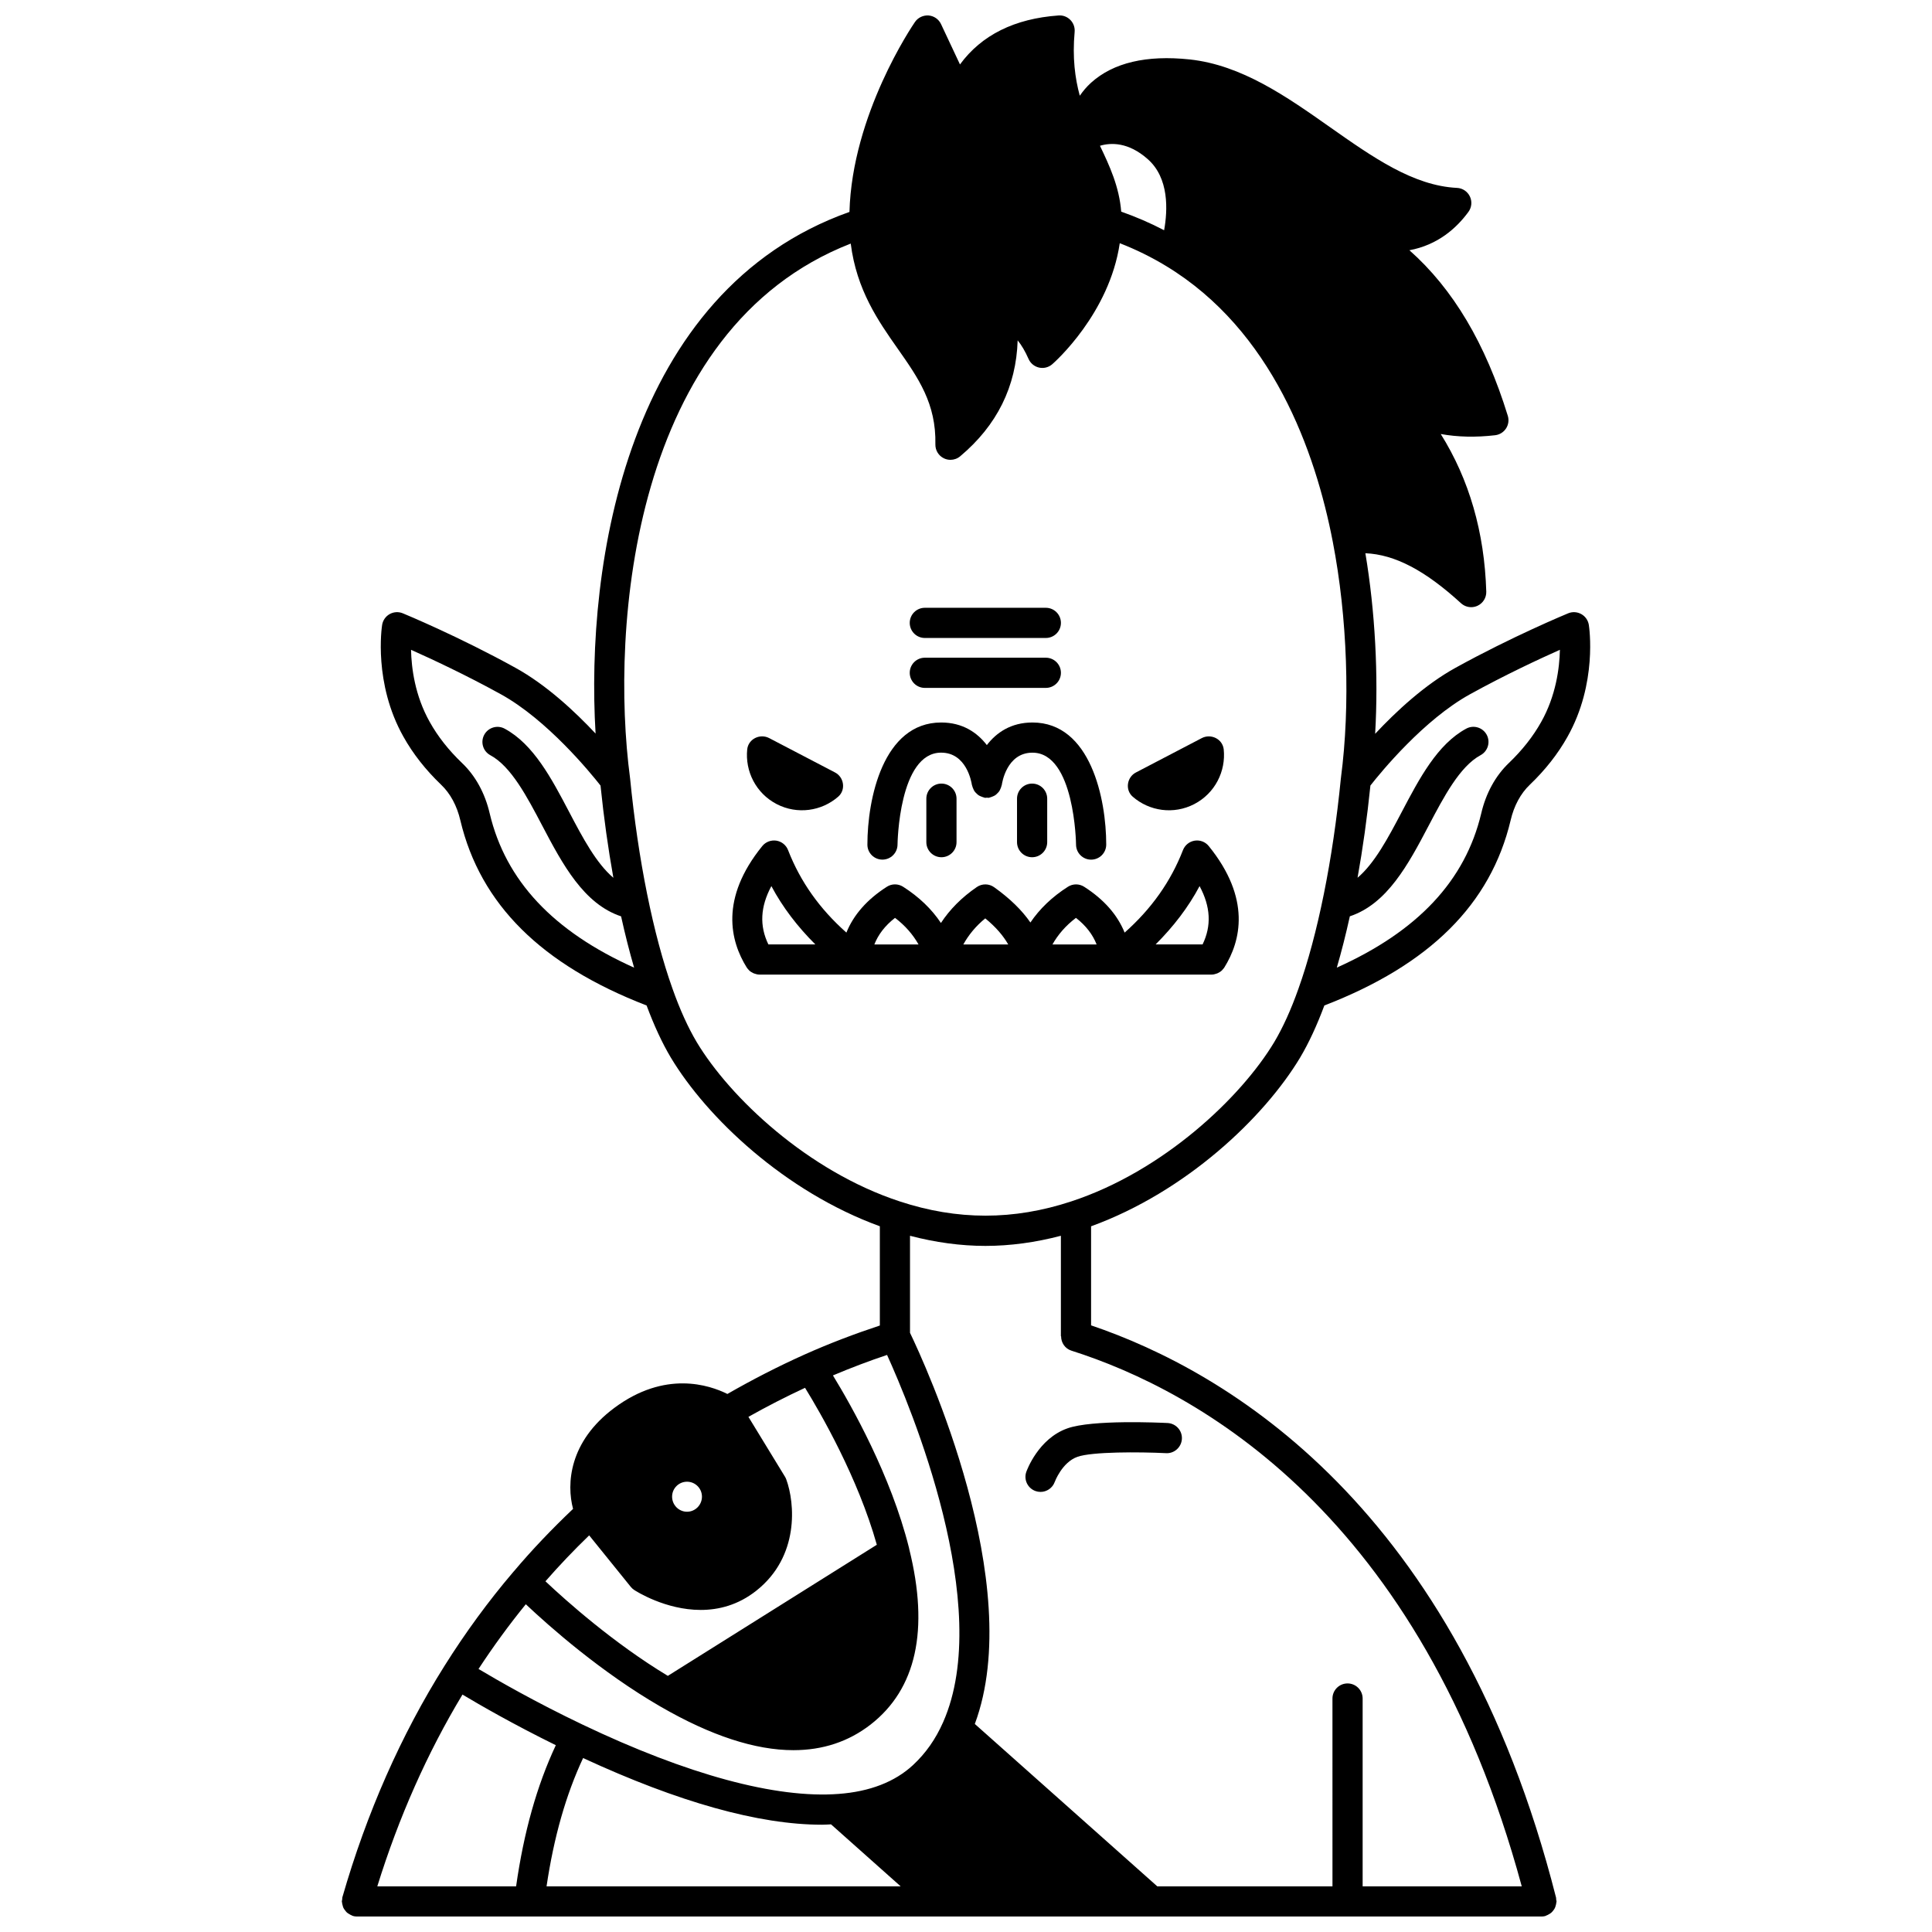<?xml version="1.0" encoding="UTF-8"?>
<!-- Uploaded to: ICON Repo, www.svgrepo.com, Generator: ICON Repo Mixer Tools -->
<svg width="800px" height="800px" version="1.1" viewBox="144 144 512 512" xmlns="http://www.w3.org/2000/svg">
 <defs>
  <clipPath id="a">
   <path d="m234 148.09h332v503.81h-332z"/>
  </clipPath>
 </defs>
 <path d="m460.5 357.09c5.519-2.879 8.398-8.715 7.797-14.516-0.32-2.758-3.398-4.238-5.836-2.957l-17.395 9.078c-2.438 1.238-2.957 4.637-0.879 6.438 4.398 3.836 10.836 4.797 16.312 1.957z"/>
 <path d="m349.82 357.09c5.477 2.84 11.914 1.879 16.312-1.961 2.078-1.801 1.559-5.199-0.879-6.438l-17.395-9.078c-2.438-1.281-5.519 0.199-5.836 2.957-0.598 5.805 2.281 11.641 7.797 14.52z"/>
 <g clip-path="url(#a)">
  <path d="m488.57 424.23c2.305-3.879 4.445-8.527 6.398-13.766 27.898-10.773 44.066-26.82 49.363-49.07 0.895-3.859 2.656-7.121 5.106-9.449 4.09-3.914 7.445-8.188 9.957-12.68 7.988-14.168 5.762-29.031 5.664-29.656-0.191-1.211-0.922-2.266-1.996-2.867-1.07-0.598-2.356-0.68-3.484-0.207-0.602 0.246-14.895 6.176-29.828 14.426-8.219 4.523-15.852 11.664-21.32 17.508 0.895-15.527-0.004-32.441-2.59-47.855 7.797 0.336 15.789 4.519 25.34 13.246 0.75 0.688 1.719 1.047 2.699 1.047 0.566 0 1.137-0.121 1.668-0.363 1.461-0.672 2.379-2.152 2.332-3.754-0.477-15.75-4.527-29.742-12.066-41.773 4.461 0.812 9.273 0.918 14.41 0.324 1.18-0.137 2.238-0.793 2.887-1.785 0.652-0.996 0.824-2.231 0.473-3.363-5.894-19.133-14.48-33.609-26.074-43.875 7.508-1.391 12.488-5.852 15.645-10.172 0.867-1.188 1.016-2.75 0.379-4.082-0.633-1.328-1.941-2.199-3.41-2.269-11.594-0.57-22.312-8.113-33.66-16.098-11.496-8.09-23.383-16.457-37.172-17.945-11.465-1.219-20.258 0.859-26.141 6.164-1.223 1.105-2.168 2.269-2.996 3.449-1.262-4.633-1.984-10.09-1.363-16.918 0.105-1.168-0.309-2.324-1.129-3.16-0.82-0.836-1.941-1.281-3.141-1.188-11.656 0.832-20.406 5.191-26.117 12.98l-5.019-10.688c-0.609-1.297-1.863-2.168-3.289-2.289-1.414-0.102-2.809 0.539-3.617 1.719-0.707 1.023-16.668 24.543-17.363 50.34-58.984 20.926-69.992 93.27-67.281 138.24-5.465-5.832-13.066-12.93-21.254-17.438-14.938-8.254-29.234-14.188-29.832-14.43-1.133-0.469-2.414-0.391-3.484 0.207-1.066 0.598-1.805 1.656-1.996 2.867-0.102 0.625-2.324 15.488 5.656 29.645 2.516 4.504 5.871 8.773 9.973 12.703 2.438 2.316 4.203 5.582 5.102 9.461 5.285 22.223 21.461 38.273 49.355 49.047 1.953 5.242 4.09 9.891 6.406 13.781 9.551 15.922 30.219 35.57 55.406 44.73v26.301c-6.672 2.207-13.379 4.746-19.988 7.707-7.07 3.168-13.895 6.695-20.414 10.434-4.785-2.391-16.535-6.309-29.957 3.688-12.047 8.938-12.695 20.188-10.941 26.766-5.582 5.301-10.879 10.836-15.688 16.547-0.02 0.016-0.043 0.023-0.059 0.039-0.027 0.027-0.031 0.062-0.059 0.094-0.035 0.039-0.07 0.078-0.109 0.121-6.5 7.629-12.605 15.965-18.137 24.773-11.531 18.332-20.645 38.977-27.086 61.359-0.051 0.188-0.02 0.367-0.043 0.555-0.016 0.18-0.098 0.344-0.098 0.543 0 0.082 0.043 0.152 0.047 0.23 0.016 0.285 0.09 0.543 0.164 0.812 0.062 0.238 0.117 0.473 0.223 0.688 0.113 0.23 0.273 0.43 0.43 0.633s0.293 0.406 0.484 0.574c0.184 0.164 0.395 0.281 0.609 0.41 0.234 0.145 0.465 0.285 0.727 0.379 0.074 0.027 0.133 0.09 0.211 0.109 0.363 0.109 0.734 0.16 1.098 0.16h0.004 313.92 0.004c0.324 0 0.652-0.039 0.98-0.121 0.105-0.027 0.176-0.102 0.277-0.133 0.266-0.09 0.492-0.211 0.727-0.352 0.215-0.129 0.426-0.246 0.613-0.41 0.195-0.172 0.352-0.363 0.512-0.57 0.156-0.199 0.305-0.391 0.414-0.621 0.113-0.223 0.18-0.457 0.25-0.703 0.074-0.262 0.141-0.516 0.16-0.793 0.008-0.105 0.059-0.191 0.059-0.297 0-0.172-0.074-0.32-0.102-0.488-0.02-0.168 0.02-0.328-0.023-0.496-26.352-103.82-87.32-139.51-123.23-151.68v-26.25c25.191-9.168 45.859-28.812 55.422-44.75zm45.039-96.266c9.176-5.07 18.281-9.312 23.781-11.762-0.105 4.805-1.031 12.16-4.973 19.148-2.133 3.812-5 7.449-8.5 10.805-3.582 3.402-6.133 8.051-7.375 13.41-4.238 17.816-16.809 31.234-38.273 40.863 1.238-4.242 2.394-8.789 3.453-13.598 9.891-3.285 15.488-13.742 20.863-23.973 4.07-7.746 8.277-15.75 13.781-18.727 1.941-1.047 2.668-3.469 1.625-5.414-1.051-1.938-3.477-2.676-5.418-1.621-7.656 4.125-12.438 13.234-17.07 22.039-3.676 6.992-7.223 13.652-11.738 17.48 1.391-7.742 2.543-15.949 3.41-24.445 2.781-3.543 14.172-17.461 26.434-24.207zm-92.477-127.88c-0.527-6.621-3.086-12.129-5.629-17.453 2.875-0.852 7.504-1.02 12.648 3.531 5.711 5.019 5.309 13.543 4.352 18.852-3.664-1.918-7.469-3.551-11.371-4.93zm-167.35 159.51c-1.246-5.391-3.797-10.035-7.371-13.422-3.516-3.367-6.383-7.004-8.516-10.828-3.938-6.984-4.863-14.336-4.965-19.137 5.496 2.449 14.605 6.699 23.785 11.766 12.227 6.734 23.645 20.664 26.43 24.207 0.867 8.496 2.019 16.707 3.406 24.441-4.519-3.828-8.07-10.484-11.738-17.477-4.625-8.805-9.414-17.91-17.07-22.039-1.941-1.055-4.367-0.32-5.418 1.621-1.047 1.941-0.324 4.371 1.625 5.414 5.508 2.973 9.715 10.98 13.781 18.727 5.375 10.227 10.973 20.684 20.863 23.973 1.059 4.809 2.215 9.355 3.453 13.598-21.457-9.633-34.031-23.047-38.266-40.844zm54.844 60.555c-2.297-3.859-4.441-8.598-6.391-14.098-5.121-14.328-9.121-34.152-11.258-55.824-0.004-0.023-0.016-0.039-0.02-0.062-0.004-0.023 0.008-0.043 0.004-0.066-5.277-39.738 0.523-118.97 58.492-141.55 1.559 12.324 7.297 20.512 12.441 27.84 5.484 7.812 10.219 14.562 9.992 25.383-0.031 1.57 0.855 3.016 2.269 3.691 0.551 0.266 1.141 0.395 1.727 0.395 0.918 0 1.836-0.32 2.57-0.934 9.758-8.18 14.863-18.492 15.238-30.73 1.059 1.312 2.016 2.945 2.883 4.918 0.512 1.168 1.547 2.019 2.785 2.297 1.238 0.281 2.539-0.055 3.5-0.887 0.676-0.582 15.145-13.449 17.891-32.074 4.266 1.66 8.387 3.68 12.285 6.051 28.141 17.043 39.555 49.141 44.168 73.074 3.875 20 4.684 43.379 2.164 62.531-0.004 0.023 0.008 0.039 0.004 0.062-0.004 0.023-0.016 0.039-0.02 0.062-2.141 21.672-6.137 41.496-11.266 55.836-1.941 5.488-4.094 10.23-6.379 14.074-8.84 14.738-29.449 34.238-53.805 42.242-15.281 5.039-30.191 5.043-45.484-0.004-24.355-8-44.961-27.504-53.793-42.227zm-62.066 172.93c4.625 2.769 13.516 7.898 24.738 13.414-5.031 10.75-8.488 23.074-10.527 37.414h-36.785c5.695-18.344 13.273-35.398 22.574-50.828zm31.969 16.82c25.285 11.695 46.566 17.668 63.301 17.668 0.824 0 1.602-0.059 2.406-0.094l18.457 16.434h-93.852c1.941-13.059 5.129-24.258 9.688-34.008zm95.414-9.516c-1.992 4.516-4.613 8.246-8.008 11.398-4.809 4.445-11.438 7.012-19.703 7.625-16.551 1.258-40.016-5.086-67.867-18.379-12.387-5.906-22.508-11.723-27.551-14.734 3.926-5.992 8.117-11.73 12.531-17.152 6.269 5.914 19.914 17.992 35.684 27.117 0.027 0.016 0.055 0.027 0.082 0.043 0.008 0.004 0.02 0.012 0.027 0.016 13.262 7.66 25.004 11.496 35.133 11.496 7.773 0 14.602-2.258 20.434-6.777 12.133-9.434 15.566-25.082 10.254-46.504v-0.008c-0.027-0.113-0.039-0.211-0.066-0.324-4.785-19.18-15.27-37.715-20.156-45.699 4.769-2.012 9.555-3.832 14.344-5.43 6.121 13.488 28.441 66.574 14.863 97.312zm-71.832-59.758c0-2.184 1.773-3.957 3.957-3.957 2.184 0 3.957 1.773 3.957 3.957 0 2.207-1.773 4-3.957 4-2.184 0-3.957-1.793-3.957-4zm-21.973 10.266 11.023 13.645c0.266 0.324 0.574 0.605 0.922 0.832 0.484 0.316 8.25 5.281 17.609 5.281 4.75 0 9.91-1.277 14.73-5.09 11.504-9.105 10.23-23.277 7.949-29.5-0.09-0.25-0.203-0.484-0.34-0.711l-9.691-15.867c4.848-2.727 9.824-5.285 15.004-7.695 4.102 6.648 14.035 23.84 19.023 41.594l-55.383 34.742c-14.367-8.668-26.906-19.848-32.434-25.062 3.644-4.176 7.516-8.238 11.586-12.168zm247.14 93.016h-42.164v-49.781c0-2.211-1.793-4-4-4-2.207 0-4 1.789-4 4l0.004 49.781h-46.418l-48.363-43.039c13.781-37.051-13.344-95.707-17.176-103.66v-25.715c6.707 1.758 13.41 2.684 19.992 2.684 6.582 0 13.285-0.926 19.992-2.684v26.633h0.055c0 1.695 1.031 3.269 2.731 3.812 33.316 10.574 92.574 43.102 119.35 141.97z"/>
 </g>
 <path d="m389.09 326.3h32.066c2.207 0 4-1.789 4-4 0-2.211-1.793-4-4-4h-32.066c-2.207 0-4 1.789-4 4 0.004 2.215 1.793 4 4 4z"/>
 <path d="m389.09 313.07h32.066c2.207 0 4-1.789 4-4 0-2.211-1.793-4-4-4h-32.066c-2.207 0-4 1.789-4 4 0.004 2.215 1.793 4 4 4z"/>
 <path d="m465.06 402.28h0.008c0.477 0 0.934-0.117 1.375-0.277 0.102-0.035 0.195-0.066 0.289-0.113 0.402-0.188 0.785-0.43 1.113-0.75 0.047-0.047 0.078-0.105 0.129-0.156 0.168-0.184 0.344-0.363 0.48-0.582 4.359-6.992 7.176-18.254-4.125-32.188-0.895-1.109-2.312-1.656-3.723-1.43-1.406 0.223-2.59 1.176-3.106 2.504-3.258 8.371-8.359 15.559-15.461 21.863-1.902-4.699-5.461-8.777-10.723-12.145-1.312-0.844-2.996-0.84-4.305-0.004-4.203 2.684-7.504 5.863-9.941 9.473-2.238-3.246-5.414-6.356-9.617-9.355-1.367-0.977-3.199-0.996-4.586-0.043-4.016 2.754-7.172 5.949-9.512 9.523-2.441-3.668-5.773-6.887-10.023-9.602-1.316-0.836-3-0.84-4.305 0.004-5.262 3.367-8.82 7.445-10.723 12.145-7.098-6.301-12.203-13.488-15.461-21.863-0.516-1.328-1.699-2.277-3.106-2.504-1.402-0.207-2.828 0.328-3.723 1.43-11.305 13.93-8.484 25.195-4.125 32.188 0.137 0.219 0.312 0.398 0.48 0.582 0.047 0.051 0.078 0.109 0.129 0.156 0.328 0.32 0.707 0.562 1.113 0.75 0.098 0.043 0.191 0.074 0.289 0.113 0.445 0.164 0.902 0.277 1.375 0.277h0.008 119.77zm-3.16-23.453c2.945 5.488 3.184 10.527 0.797 15.457h-12.449c4.707-4.699 8.664-9.828 11.652-15.457zm-32.762 8.418c2.695 2.098 4.453 4.445 5.477 7.043h-11.707c1.48-2.613 3.496-4.969 6.231-7.043zm-24.035 0.133c2.789 2.277 4.762 4.586 6.086 6.91h-11.898c1.398-2.523 3.281-4.836 5.812-6.91zm-23.914-0.133c2.734 2.07 4.75 4.43 6.231 7.043h-11.707c1.02-2.594 2.785-4.945 5.477-7.043zm-32.766-8.418c2.992 5.625 6.945 10.762 11.656 15.457h-12.449c-2.391-4.93-2.148-9.969 0.793-15.457z"/>
 <path d="m377.85 371.81c0.004 0 0.004 0 0 0 2.207-0.004 4-1.789 4.004-3.996 0-0.242 0.355-24.355 11.555-24.355 6.699 0 8.023 7.684 8.156 8.562 0.012 0.09 0.066 0.152 0.082 0.238 0.055 0.277 0.164 0.52 0.277 0.773 0.102 0.223 0.184 0.445 0.32 0.641 0.156 0.23 0.352 0.414 0.551 0.609 0.16 0.156 0.309 0.312 0.496 0.441 0.238 0.164 0.504 0.27 0.777 0.379 0.211 0.082 0.414 0.172 0.645 0.223 0.102 0.02 0.18 0.082 0.285 0.102 0.191 0.027 0.371-0.035 0.562-0.035 0.172 0 0.332 0.055 0.508 0.035 0.094-0.012 0.16-0.066 0.246-0.09 0.273-0.055 0.512-0.156 0.766-0.266 0.234-0.102 0.465-0.191 0.672-0.332s0.371-0.312 0.547-0.488c0.188-0.188 0.371-0.363 0.52-0.582 0.137-0.199 0.219-0.426 0.32-0.648 0.113-0.258 0.215-0.504 0.273-0.785 0.016-0.09 0.07-0.156 0.082-0.246 0.047-0.348 1.215-8.523 8.113-8.523 11.199 0 11.555 24.109 11.555 24.355 0.004 2.207 1.793 3.996 4 3.996h0.004c2.207-0.004 3.996-1.793 3.996-4 0-12.016-4.117-32.348-19.551-32.348-5.676 0-9.551 2.672-12.086 5.988-2.543-3.32-6.43-5.988-12.102-5.988-15.434 0-19.551 20.332-19.551 32.348-0.02 2.203 1.77 3.988 3.977 3.992z"/>
 <path d="m389.49 355.66v11.516c0 2.211 1.793 4 4 4s4-1.789 4-4v-11.516c0-2.211-1.793-4-4-4-2.211 0-4 1.793-4 4z"/>
 <path d="m413.52 355.66v11.516c0 2.211 1.793 4 4 4s4-1.789 4-4v-11.516c0-2.211-1.793-4-4-4s-4 1.793-4 4z"/>
 <path d="m415.98 534.06c-0.727 2.078 0.363 4.34 2.434 5.082 0.441 0.156 0.891 0.23 1.336 0.23 1.641 0 3.176-1.02 3.766-2.644 0.02-0.051 1.934-5.215 6.019-6.656 3.848-1.375 16.453-1.316 23.484-0.969 2.172 0.133 4.082-1.582 4.195-3.789 0.113-2.207-1.582-4.082-3.789-4.199-2.019-0.098-19.977-0.934-26.566 1.422-7.715 2.727-10.75 11.172-10.879 11.523z"/>
</svg>